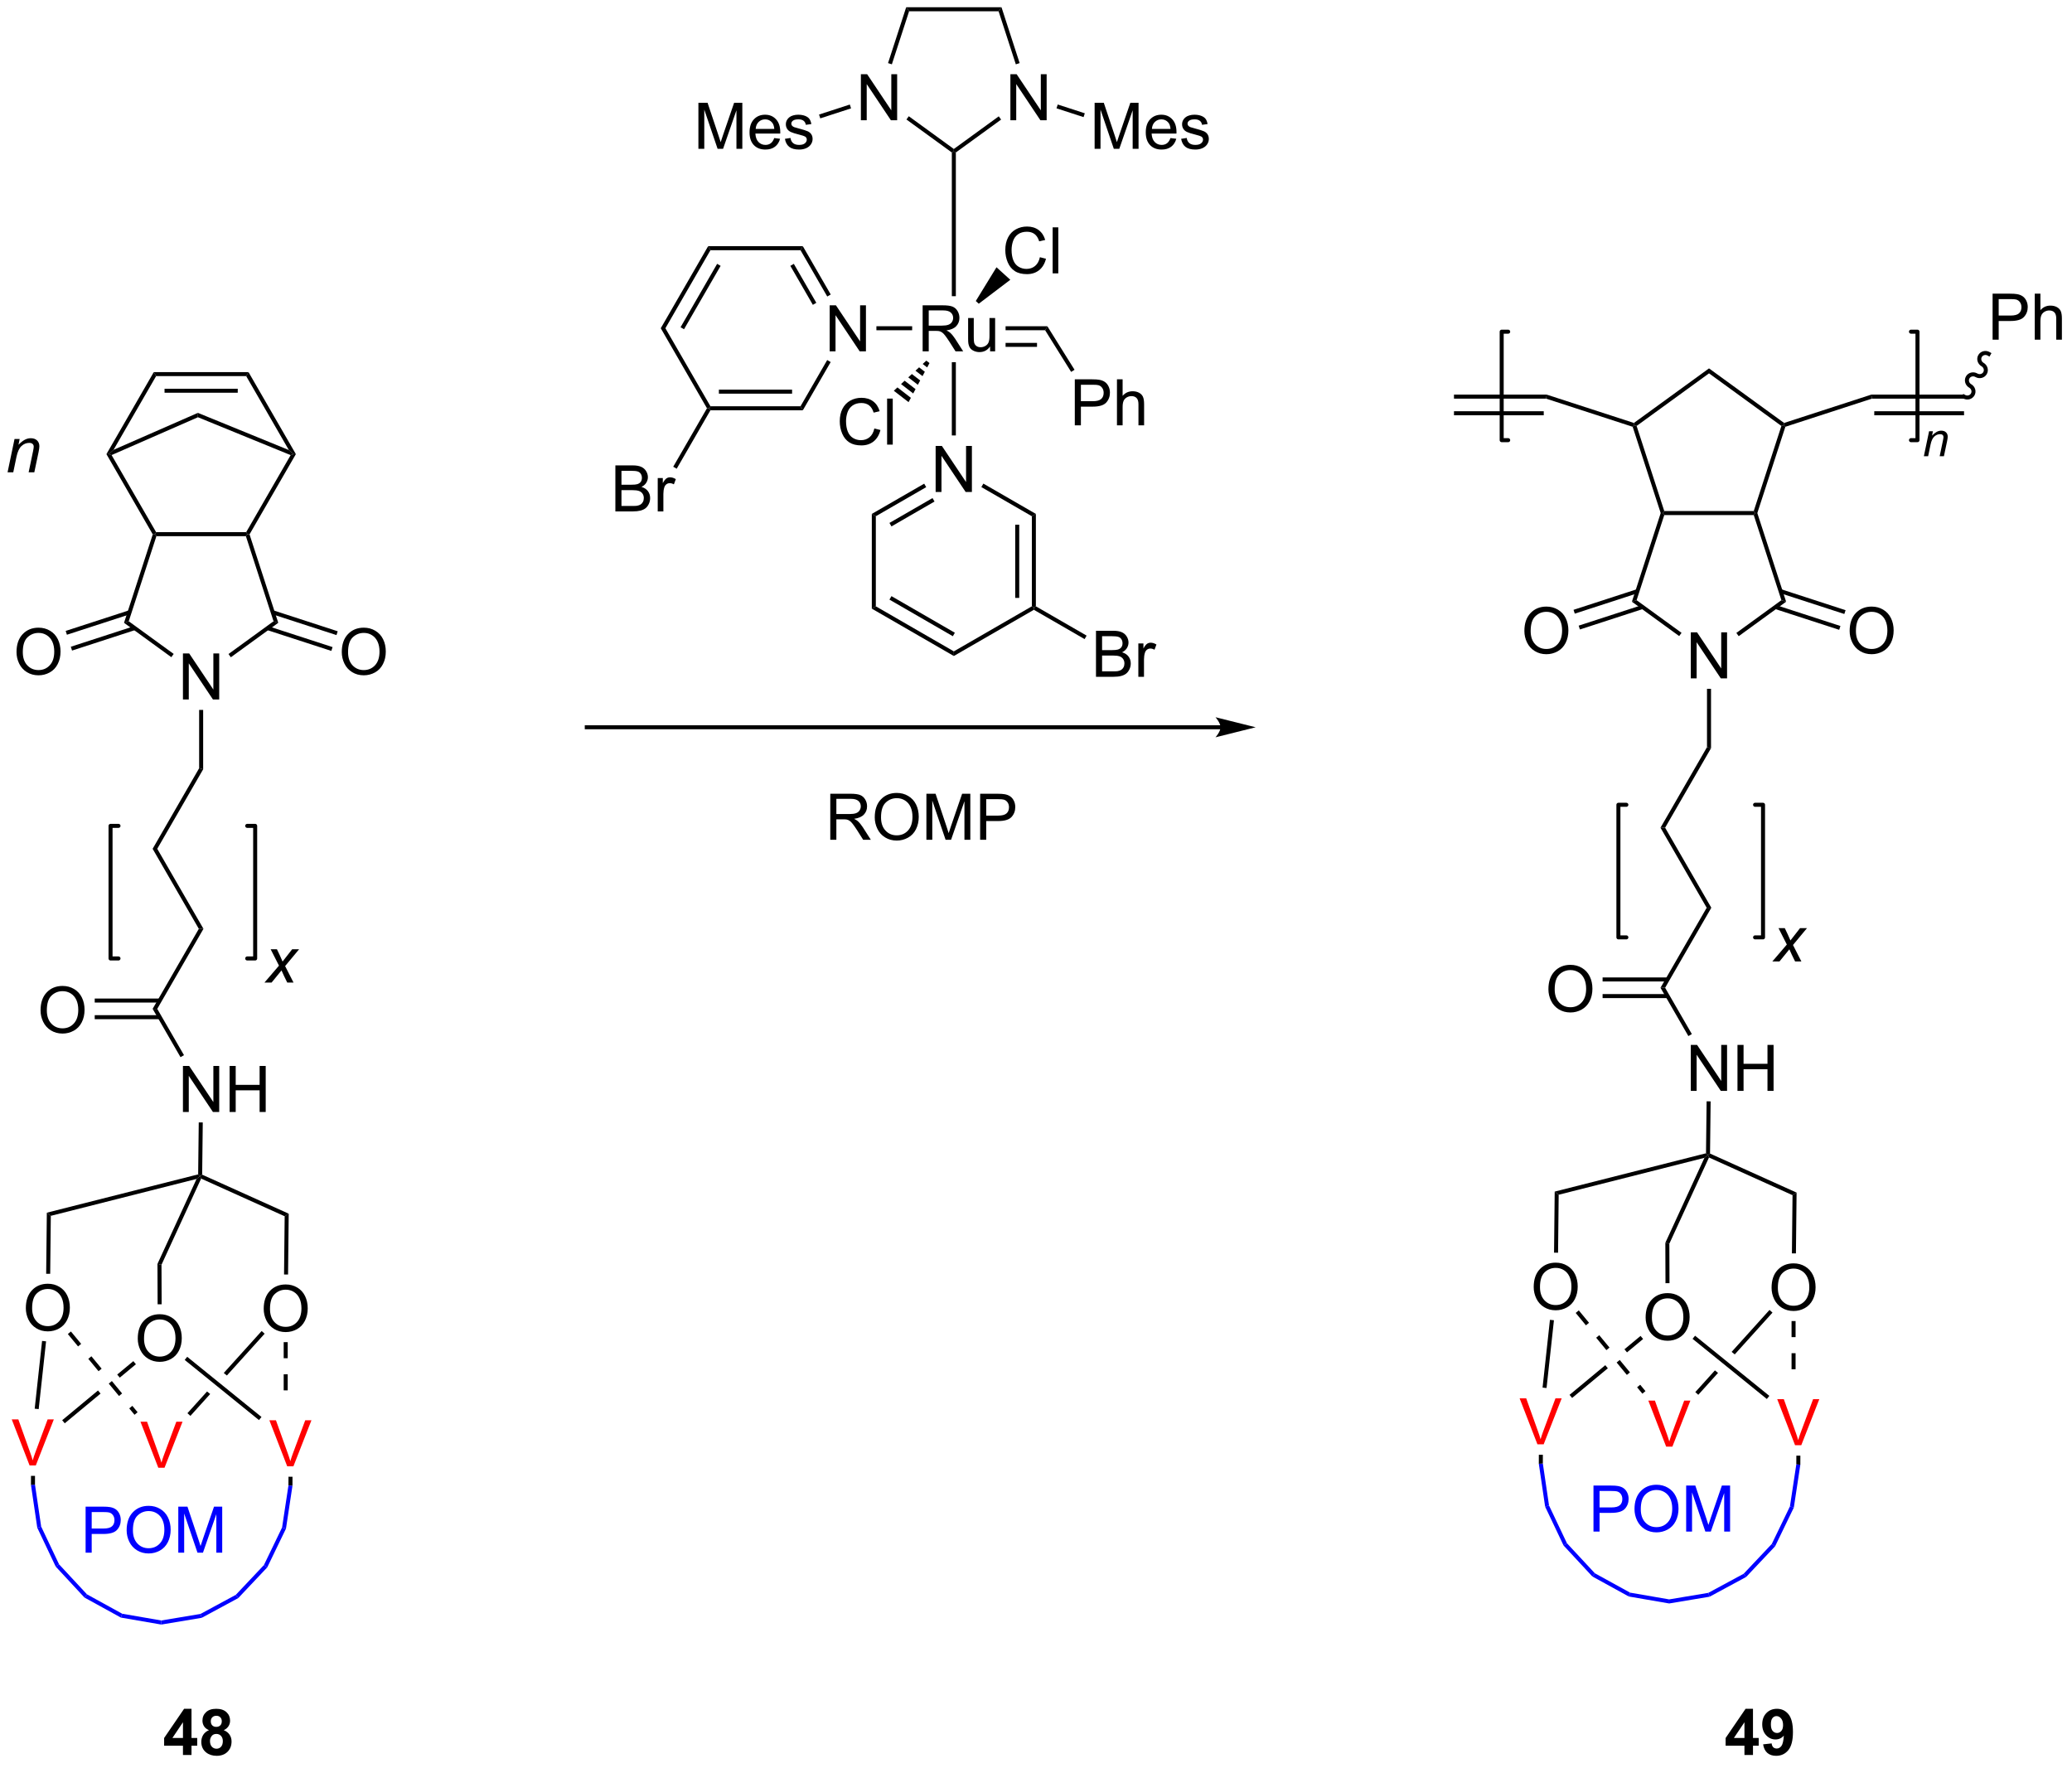 <?xml version="1.0" encoding="UTF-8"?>
<!DOCTYPE svg PUBLIC '-//W3C//DTD SVG 1.0//EN'
          'http://www.w3.org/TR/2001/REC-SVG-20010904/DTD/svg10.dtd'>
<svg stroke-dasharray="none" shape-rendering="auto" xmlns="http://www.w3.org/2000/svg" font-family="'Dialog'" text-rendering="auto" width="90" fill-opacity="1" color-interpolation="auto" color-rendering="auto" preserveAspectRatio="xMidYMid meet" font-size="12px" viewBox="0 0 90 77" fill="black" xmlns:xlink="http://www.w3.org/1999/xlink" stroke="black" image-rendering="auto" stroke-miterlimit="10" stroke-linecap="square" stroke-linejoin="miter" font-style="normal" stroke-width="1" height="77" stroke-dashoffset="0" font-weight="normal" stroke-opacity="1"
><!--Generated by the Batik Graphics2D SVG Generator--><defs id="genericDefs"
  /><g
  ><defs id="defs1"
    ><clipPath clipPathUnits="userSpaceOnUse" id="clipPath1"
      ><path d="M0.578 0.646 L265.571 0.646 L265.571 226.471 L0.578 226.471 L0.578 0.646 Z"
      /></clipPath
      ><clipPath clipPathUnits="userSpaceOnUse" id="clipPath2"
      ><path d="M30.337 72.153 L30.337 291.699 L287.962 291.699 L287.962 72.153 Z"
      /></clipPath
    ></defs
    ><g transform="scale(0.34,0.34) translate(-0.578,-0.646) matrix(1.029,0,0,1.029,-30.627,-73.571)"
    ><path d="M46.88 241.097 L44.878 242.759 L44.878 242.759 L45.196 243.145 L45.196 243.145 L47.199 241.482 L46.88 241.097 ZM42.492 244.739 L38.045 248.431 L38.364 248.815 L42.811 245.125 L42.811 245.125 L42.492 244.739 Z" stroke="none" clip-path="url(#clipPath2)"
    /></g
    ><g transform="matrix(0.349,0,0,0.349,-10.598,-25.206)"
    ><path d="M62.932 237.863 L58.217 243.083 L58.217 243.083 L58.606 243.398 L58.606 243.398 L63.303 238.198 L62.932 237.863 ZM56.136 245.387 L53.695 248.089 L54.066 248.424 L56.525 245.702 L56.525 245.702 L56.136 245.387 Z" stroke="none" clip-path="url(#clipPath2)"
    /></g
    ><g transform="matrix(0.349,0,0,0.349,-10.598,-25.206)"
    ><path d="M61.423 138.726 L61.151 138.697 L61.007 138.447 L66.541 128.861 L66.901 128.738 L67.19 128.738 Z" stroke="none" clip-path="url(#clipPath2)"
    /></g
    ><g transform="matrix(0.349,0,0,0.349,-10.598,-25.206)"
    ><path d="M67.19 128.738 L66.901 128.738 L66.319 128.23 L61.007 119.029 L61.296 118.529 Z" stroke="none" clip-path="url(#clipPath2)"
    /></g
    ><g transform="matrix(0.349,0,0,0.349,-10.598,-25.206)"
    ><path d="M61.296 118.529 L61.007 119.029 L49.796 119.029 L49.507 118.529 ZM59.956 120.599 L50.846 120.599 L50.846 121.099 L59.956 121.099 Z" stroke="none" clip-path="url(#clipPath2)"
    /></g
    ><g transform="matrix(0.349,0,0,0.349,-10.598,-25.206)"
    ><path d="M49.507 118.529 L49.796 119.029 L44.499 128.203 L43.901 128.738 L43.613 128.738 Z" stroke="none" clip-path="url(#clipPath2)"
    /></g
    ><g transform="matrix(0.349,0,0,0.349,-10.598,-25.206)"
    ><path d="M43.613 128.738 L43.901 128.738 L44.257 128.855 L49.796 138.447 L49.651 138.697 L49.379 138.726 Z" stroke="none" clip-path="url(#clipPath2)"
    /></g
    ><g transform="matrix(0.349,0,0,0.349,-10.598,-25.206)"
    ><path d="M49.833 138.947 L49.651 138.697 L49.796 138.447 L61.007 138.447 L61.151 138.697 L60.97 138.947 Z" stroke="none" clip-path="url(#clipPath2)"
    /></g
    ><g transform="matrix(0.349,0,0,0.349,-10.598,-25.206)"
    ><path d="M66.319 128.23 L66.901 128.738 L66.541 128.861 L55.003 124.147 L54.997 123.603 Z" stroke="none" clip-path="url(#clipPath2)"
    /></g
    ><g transform="matrix(0.349,0,0,0.349,-10.598,-25.206)"
    ><path d="M54.997 123.603 L55.003 124.147 L44.257 128.855 L43.901 128.738 L44.499 128.203 Z" stroke="none" clip-path="url(#clipPath2)"
    /></g
    ><g transform="matrix(0.349,0,0,0.349,-10.598,-25.206)"
    ><path d="M31.309 131 L32.176 126.852 L32.816 126.852 L32.666 127.573 Q33.082 127.148 33.444 126.953 Q33.809 126.758 34.189 126.758 Q34.691 126.758 34.978 127.031 Q35.267 127.305 35.267 127.76 Q35.267 127.992 35.166 128.487 L34.637 131 L33.931 131 L34.481 128.37 Q34.564 127.987 34.564 127.805 Q34.564 127.596 34.421 127.469 Q34.278 127.338 34.009 127.338 Q33.465 127.338 33.041 127.729 Q32.619 128.12 32.418 129.07 L32.017 131 L31.309 131 Z" stroke="none" clip-path="url(#clipPath2)"
    /></g
    ><g transform="matrix(0.349,0,0,0.349,-10.598,-25.206)"
    ><path d="M53.136 159.269 L53.136 153.542 L53.914 153.542 L56.922 158.037 L56.922 153.542 L57.649 153.542 L57.649 159.269 L56.87 159.269 L53.862 154.769 L53.862 159.269 L53.136 159.269 Z" stroke="none" clip-path="url(#clipPath2)"
    /></g
    ><g transform="matrix(0.349,0,0,0.349,-10.598,-25.206)"
    ><path d="M49.379 138.726 L49.651 138.697 L49.833 138.947 L46.391 149.539 L45.804 149.73 Z" stroke="none" clip-path="url(#clipPath2)"
    /></g
    ><g transform="matrix(0.349,0,0,0.349,-10.598,-25.206)"
    ><path d="M45.804 149.73 L46.391 149.539 L51.983 153.601 L51.689 154.006 Z" stroke="none" clip-path="url(#clipPath2)"
    /></g
    ><g transform="matrix(0.349,0,0,0.349,-10.598,-25.206)"
    ><path d="M59.098 154.017 L58.804 153.613 L64.411 149.539 L64.999 149.73 Z" stroke="none" clip-path="url(#clipPath2)"
    /></g
    ><g transform="matrix(0.349,0,0,0.349,-10.598,-25.206)"
    ><path d="M64.999 149.73 L64.411 149.539 L60.97 138.947 L61.151 138.697 L61.423 138.726 Z" stroke="none" clip-path="url(#clipPath2)"
    /></g
    ><g transform="matrix(0.349,0,0,0.349,-10.598,-25.206)"
    ><path d="M72.905 153.374 Q72.905 151.947 73.671 151.142 Q74.436 150.335 75.647 150.335 Q76.439 150.335 77.074 150.715 Q77.712 151.093 78.046 151.77 Q78.382 152.447 78.382 153.306 Q78.382 154.179 78.03 154.866 Q77.679 155.554 77.033 155.908 Q76.389 156.262 75.642 156.262 Q74.835 156.262 74.197 155.871 Q73.561 155.478 73.233 154.804 Q72.905 154.127 72.905 153.374 ZM73.686 153.385 Q73.686 154.421 74.241 155.017 Q74.798 155.611 75.639 155.611 Q76.494 155.611 77.046 155.01 Q77.6 154.408 77.6 153.304 Q77.6 152.603 77.363 152.082 Q77.126 151.561 76.671 151.275 Q76.218 150.986 75.65 150.986 Q74.845 150.986 74.264 151.541 Q73.686 152.093 73.686 153.385 Z" stroke="none" clip-path="url(#clipPath2)"
    /></g
    ><g transform="matrix(0.349,0,0,0.349,-10.598,-25.206)"
    ><path d="M63.593 150.624 L71.604 153.227 L71.758 152.752 L63.747 150.149 ZM64.232 148.655 L72.244 151.258 L72.398 150.783 L64.387 148.18 Z" stroke="none" clip-path="url(#clipPath2)"
    /></g
    ><g transform="matrix(0.349,0,0,0.349,-10.598,-25.206)"
    ><path d="M32.423 153.374 Q32.423 151.947 33.189 151.142 Q33.955 150.335 35.166 150.335 Q35.957 150.335 36.593 150.715 Q37.231 151.093 37.564 151.77 Q37.9 152.447 37.9 153.306 Q37.9 154.179 37.548 154.866 Q37.197 155.554 36.551 155.908 Q35.908 156.262 35.16 156.262 Q34.353 156.262 33.715 155.871 Q33.08 155.478 32.752 154.804 Q32.423 154.127 32.423 153.374 ZM33.205 153.385 Q33.205 154.421 33.759 155.017 Q34.317 155.611 35.158 155.611 Q36.012 155.611 36.564 155.01 Q37.119 154.408 37.119 153.304 Q37.119 152.603 36.882 152.082 Q36.645 151.561 36.189 151.275 Q35.736 150.986 35.168 150.986 Q34.364 150.986 33.783 151.541 Q33.205 152.093 33.205 153.385 Z" stroke="none" clip-path="url(#clipPath2)"
    /></g
    ><g transform="matrix(0.349,0,0,0.349,-10.598,-25.206)"
    ><path d="M46.416 148.18 L38.541 150.739 L38.695 151.214 L46.57 148.655 ZM47.055 150.149 L39.18 152.707 L39.335 153.183 L47.21 150.624 Z" stroke="none" clip-path="url(#clipPath2)"
    /></g
    ><g transform="matrix(0.349,0,0,0.349,-10.598,-25.206)"
    ><path d="M55.151 160.569 L55.651 160.569 L55.651 167.961 L55.151 167.827 Z" stroke="none" clip-path="url(#clipPath2)"
    /></g
    ><g transform="matrix(0.349,0,0,0.349,-10.598,-25.206)"
    ><path d="M55.151 167.827 L55.651 167.961 L49.94 177.853 L49.363 177.853 Z" stroke="none" clip-path="url(#clipPath2)"
    /></g
    ><g transform="matrix(0.349,0,0,0.349,-10.598,-25.206)"
    ><path d="M49.363 177.853 L49.94 177.853 L55.69 187.812 L55.113 187.812 Z" stroke="none" clip-path="url(#clipPath2)"
    /></g
    ><g transform="matrix(0.349,0,0,0.349,-10.598,-25.206)"
    ><path d="M55.113 187.812 L55.69 187.812 L49.94 197.772 L49.363 197.772 Z" stroke="none" clip-path="url(#clipPath2)"
    /></g
    ><g transform="matrix(0.349,0,0,0.349,-10.598,-25.206)"
    ><path d="M53.136 210.606 L53.136 204.88 L53.914 204.88 L56.922 209.374 L56.922 204.88 L57.649 204.88 L57.649 210.606 L56.87 210.606 L53.862 206.106 L53.862 210.606 L53.136 210.606 ZM58.944 210.606 L58.944 204.88 L59.702 204.88 L59.702 207.231 L62.678 207.231 L62.678 204.88 L63.436 204.88 L63.436 210.606 L62.678 210.606 L62.678 207.906 L59.702 207.906 L59.702 210.606 L58.944 210.606 Z" stroke="none" clip-path="url(#clipPath2)"
    /></g
    ><g transform="matrix(0.349,0,0,0.349,-10.598,-25.206)"
    ><path d="M49.363 197.772 L49.94 197.772 L53.266 203.533 L52.833 203.783 Z" stroke="none" clip-path="url(#clipPath2)"
    /></g
    ><g stroke-width="0.5" transform="matrix(0.349,0,0,0.349,-10.598,-25.206)" stroke-linejoin="round" stroke-linecap="round"
    ><path fill="none" d="M61.135 191.5 L62.125 191.5 L62.125 175 L61.135 175" clip-path="url(#clipPath2)"
    /></g
    ><g stroke-width="0.5" transform="matrix(0.349,0,0,0.349,-10.598,-25.206)" stroke-linejoin="round" stroke-linecap="round"
    ><path fill="none" d="M45.115 175 L44.125 175 L44.125 191.5 L45.115 191.5" clip-path="url(#clipPath2)"
    /></g
    ><g transform="matrix(0.349,0,0,0.349,-10.598,-25.206)"
    ><path d="M63.28 194.5 L65.088 192.393 L64.051 190.352 L64.832 190.352 L65.184 191.089 Q65.379 191.503 65.535 191.883 L66.731 190.352 L67.595 190.352 L65.853 192.448 L66.9 194.5 L66.119 194.5 L65.705 193.656 Q65.572 193.385 65.403 192.987 L64.168 194.5 L63.28 194.5 Z" stroke="none" clip-path="url(#clipPath2)"
    /></g
    ><g transform="matrix(0.349,0,0,0.349,-10.598,-25.206)"
    ><path d="M35.414 197.958 Q35.414 196.531 36.18 195.726 Q36.946 194.919 38.156 194.919 Q38.948 194.919 39.584 195.299 Q40.221 195.677 40.555 196.354 Q40.891 197.031 40.891 197.89 Q40.891 198.762 40.539 199.45 Q40.188 200.137 39.542 200.492 Q38.899 200.846 38.151 200.846 Q37.344 200.846 36.706 200.455 Q36.071 200.062 35.742 199.387 Q35.414 198.71 35.414 197.958 ZM36.196 197.968 Q36.196 199.005 36.75 199.601 Q37.307 200.195 38.149 200.195 Q39.003 200.195 39.555 199.593 Q40.109 198.992 40.109 197.887 Q40.109 197.187 39.873 196.666 Q39.636 196.145 39.18 195.859 Q38.727 195.57 38.159 195.57 Q37.354 195.57 36.774 196.124 Q36.196 196.677 36.196 197.968 Z" stroke="none" clip-path="url(#clipPath2)"
    /></g
    ><g transform="matrix(0.349,0,0,0.349,-10.598,-25.206)"
    ><path d="M50.249 196.487 L42.156 196.487 L42.156 196.987 L50.249 196.987 ZM50.249 198.557 L42.156 198.557 L42.156 199.057 L50.249 199.057 Z" stroke="none" clip-path="url(#clipPath2)"
    /></g
    ><g transform="matrix(0.349,0,0,0.349,-10.598,-25.206)"
    ><path d="M55.103 211.903 L55.603 211.909 L55.528 218.405 L55.276 218.565 L55.029 218.37 Z" stroke="none" clip-path="url(#clipPath2)"
    /></g
    ><g transform="matrix(0.349,0,0,0.349,-10.598,-25.206)"
    ><path d="M55.4 218.895 L55.276 218.565 L55.528 218.405 L66.3 223.261 L65.797 223.582 Z" stroke="none" clip-path="url(#clipPath2)"
    /></g
    ><g transform="matrix(0.349,0,0,0.349,-10.598,-25.206)"
    ><path d="M63.188 235.107 Q63.188 233.68 63.954 232.875 Q64.72 232.068 65.931 232.068 Q66.722 232.068 67.358 232.448 Q67.996 232.826 68.329 233.503 Q68.665 234.18 68.665 235.039 Q68.665 235.912 68.313 236.599 Q67.962 237.287 67.316 237.641 Q66.673 237.995 65.925 237.995 Q65.118 237.995 64.48 237.604 Q63.845 237.211 63.517 236.537 Q63.188 235.859 63.188 235.107 ZM63.97 235.117 Q63.97 236.154 64.524 236.75 Q65.082 237.344 65.923 237.344 Q66.777 237.344 67.329 236.742 Q67.884 236.141 67.884 235.037 Q67.884 234.336 67.647 233.815 Q67.41 233.294 66.954 233.008 Q66.501 232.719 65.933 232.719 Q65.129 232.719 64.548 233.274 Q63.97 233.826 63.97 235.117 Z" stroke="none" clip-path="url(#clipPath2)"
    /></g
    ><g transform="matrix(0.349,0,0,0.349,-10.598,-25.206)"
    ><path d="M65.797 223.582 L66.3 223.261 L66.219 230.831 L65.719 230.826 Z" stroke="none" clip-path="url(#clipPath2)"
    /></g
    ><g transform="matrix(0.349,0,0,0.349,-10.598,-25.206)"
    ><path d="M55.029 218.37 L55.276 218.565 L54.831 218.936 L36.691 223.529 L36.196 223.138 Z" stroke="none" clip-path="url(#clipPath2)"
    /></g
    ><g transform="matrix(0.349,0,0,0.349,-10.598,-25.206)"
    ><path d="M33.583 235.019 Q33.583 233.592 34.349 232.787 Q35.115 231.98 36.326 231.98 Q37.117 231.98 37.753 232.36 Q38.391 232.738 38.724 233.415 Q39.06 234.092 39.06 234.951 Q39.06 235.823 38.708 236.511 Q38.357 237.198 37.711 237.553 Q37.068 237.907 36.32 237.907 Q35.513 237.907 34.875 237.516 Q34.24 237.123 33.911 236.448 Q33.583 235.772 33.583 235.019 ZM34.365 235.029 Q34.365 236.066 34.919 236.662 Q35.477 237.256 36.318 237.256 Q37.172 237.256 37.724 236.654 Q38.279 236.053 38.279 234.948 Q38.279 234.248 38.042 233.727 Q37.805 233.206 37.349 232.92 Q36.896 232.631 36.328 232.631 Q35.523 232.631 34.943 233.185 Q34.365 233.738 34.365 235.029 Z" stroke="none" clip-path="url(#clipPath2)"
    /></g
    ><g transform="matrix(0.349,0,0,0.349,-10.598,-25.206)"
    ><path d="M36.196 223.138 L36.691 223.529 L36.614 230.743 L36.114 230.738 Z" stroke="none" clip-path="url(#clipPath2)"
    /></g
    ><g transform="matrix(0.349,0,0,0.349,-10.598,-25.206)"
    ><path d="M54.831 218.936 L55.276 218.565 L55.4 218.895 L50.466 229.619 L49.965 229.511 Z" stroke="none" clip-path="url(#clipPath2)"
    /></g
    ><g transform="matrix(0.349,0,0,0.349,-10.598,-25.206)"
    ><path d="M47.513 238.811 Q47.513 237.384 48.279 236.579 Q49.044 235.772 50.255 235.772 Q51.047 235.772 51.682 236.152 Q52.32 236.53 52.654 237.207 Q52.99 237.884 52.99 238.743 Q52.99 239.616 52.638 240.303 Q52.286 240.991 51.641 241.345 Q50.997 241.699 50.25 241.699 Q49.443 241.699 48.805 241.308 Q48.169 240.915 47.841 240.241 Q47.513 239.564 47.513 238.811 ZM48.294 238.821 Q48.294 239.858 48.849 240.454 Q49.406 241.048 50.247 241.048 Q51.102 241.048 51.654 240.446 Q52.208 239.845 52.208 238.741 Q52.208 238.04 51.971 237.519 Q51.734 236.998 51.279 236.712 Q50.825 236.423 50.258 236.423 Q49.453 236.423 48.872 236.978 Q48.294 237.53 48.294 238.821 Z" stroke="none" clip-path="url(#clipPath2)"
    /></g
    ><g transform="matrix(0.349,0,0,0.349,-10.598,-25.206)"
    ><path d="M49.965 229.511 L50.466 229.619 L50.484 234.536 L49.984 234.538 Z" stroke="none" clip-path="url(#clipPath2)"
    /></g
    ><g transform="matrix(0.349,0,0,0.349,-10.598,-25.206)"
    ><path d="M65.675 239.248 L65.675 241.248 L66.175 241.248 L66.175 239.248 ZM65.675 243.248 L65.675 245.248 L66.175 245.248 L66.175 243.248 Z" stroke="none" clip-path="url(#clipPath2)"
    /></g
    ><g fill="blue" transform="matrix(0.349,0,0,0.349,-10.598,-25.206)" stroke="blue"
    ><path d="M50.441 274.392 L50.443 273.885 L55.315 273.072 L55.479 273.551 Z" stroke="none" clip-path="url(#clipPath2)"
    /></g
    ><g fill="blue" transform="matrix(0.349,0,0,0.349,-10.598,-25.206)" stroke="blue"
    ><path d="M55.479 273.551 L55.315 273.072 L59.711 270.696 L60.02 271.098 Z" stroke="none" clip-path="url(#clipPath2)"
    /></g
    ><g fill="blue" transform="matrix(0.349,0,0,0.349,-10.598,-25.206)" stroke="blue"
    ><path d="M63.629 267.276 L63.213 266.988 L65.475 262.311 L65.958 262.461 Z" stroke="none" clip-path="url(#clipPath2)"
    /></g
    ><g fill="blue" transform="matrix(0.349,0,0,0.349,-10.598,-25.206)" stroke="blue"
    ><path d="M60.02 271.098 L59.711 270.696 L63.213 266.988 L63.629 267.276 Z" stroke="none" clip-path="url(#clipPath2)"
    /></g
    ><g transform="matrix(0.349,0,0,0.349,-10.598,-25.206)"
    ><path d="M66.766 257.127 L66.266 257.088 L66.272 255.995 L66.772 255.997 Z" stroke="none" clip-path="url(#clipPath2)"
    /></g
    ><g fill="red" transform="matrix(0.349,0,0,0.349,-10.598,-25.206)" stroke="red"
    ><path d="M66.111 254.696 L63.892 248.97 L64.712 248.97 L66.199 253.129 Q66.379 253.629 66.501 254.066 Q66.634 253.597 66.808 253.129 L68.355 248.97 L69.129 248.97 L66.887 254.696 L66.111 254.696 Z" stroke="none" clip-path="url(#clipPath2)"
    /></g
    ><g fill="blue" transform="matrix(0.349,0,0,0.349,-10.598,-25.206)" stroke="blue"
    ><path d="M66.266 257.088 L66.766 257.127 L65.958 262.461 L65.475 262.311 Z" stroke="none" clip-path="url(#clipPath2)"
    /></g
    ><g fill="blue" transform="matrix(0.349,0,0,0.349,-10.598,-25.206)" stroke="blue"
    ><path d="M45.58 273.046 L45.412 273.524 L40.882 271.033 L41.193 270.633 Z" stroke="none" clip-path="url(#clipPath2)"
    /></g
    ><g fill="blue" transform="matrix(0.349,0,0,0.349,-10.598,-25.206)" stroke="blue"
    ><path d="M41.193 270.633 L40.882 271.033 L37.3 267.18 L37.719 266.897 Z" stroke="none" clip-path="url(#clipPath2)"
    /></g
    ><g fill="blue" transform="matrix(0.349,0,0,0.349,-10.598,-25.206)" stroke="blue"
    ><path d="M35.49 262.196 L35.006 262.343 L34.221 257.011 L34.721 256.975 Z" stroke="none" clip-path="url(#clipPath2)"
    /></g
    ><g fill="blue" transform="matrix(0.349,0,0,0.349,-10.598,-25.206)" stroke="blue"
    ><path d="M37.719 266.897 L37.3 267.18 L35.006 262.343 L35.49 262.196 Z" stroke="none" clip-path="url(#clipPath2)"
    /></g
    ><g fill="red" transform="matrix(0.349,0,0,0.349,-10.598,-25.206)" stroke="red"
    ><path d="M34.048 254.589 L31.829 248.863 L32.65 248.863 L34.137 253.022 Q34.316 253.522 34.439 253.959 Q34.571 253.49 34.746 253.022 L36.293 248.863 L37.066 248.863 L34.824 254.589 L34.048 254.589 Z" stroke="none" clip-path="url(#clipPath2)"
    /></g
    ><g transform="matrix(0.349,0,0,0.349,-10.598,-25.206)"
    ><path d="M34.223 255.889 L34.723 255.89 L34.721 256.975 L34.221 257.011 Z" stroke="none" clip-path="url(#clipPath2)"
    /></g
    ><g fill="red" transform="matrix(0.349,0,0,0.349,-10.598,-25.206)" stroke="red"
    ><path d="M50.068 254.875 L47.849 249.148 L48.669 249.148 L50.156 253.307 Q50.336 253.807 50.458 254.245 Q50.591 253.776 50.766 253.307 L52.312 249.148 L53.086 249.148 L50.844 254.875 L50.068 254.875 Z" stroke="none" clip-path="url(#clipPath2)"
    /></g
    ><g fill="blue" transform="matrix(0.349,0,0,0.349,-10.598,-25.206)" stroke="blue"
    ><path d="M50.443 273.885 L50.441 274.392 L45.412 273.524 L45.58 273.046 Z" stroke="none" clip-path="url(#clipPath2)"
    /></g
    ><g fill="blue" transform="matrix(0.349,0,0,0.349,-10.598,-25.206)" stroke="blue"
    ><path d="M41.022 265.446 L41.022 259.719 L43.184 259.719 Q43.754 259.719 44.053 259.774 Q44.475 259.844 44.759 260.042 Q45.046 260.238 45.22 260.594 Q45.395 260.949 45.395 261.376 Q45.395 262.105 44.928 262.613 Q44.465 263.118 43.249 263.118 L41.78 263.118 L41.78 265.446 L41.022 265.446 ZM41.78 262.441 L43.262 262.441 Q43.996 262.441 44.303 262.167 Q44.613 261.894 44.613 261.399 Q44.613 261.04 44.431 260.784 Q44.249 260.527 43.952 260.446 Q43.762 260.394 43.246 260.394 L41.78 260.394 L41.78 262.441 ZM46.129 262.657 Q46.129 261.23 46.895 260.425 Q47.66 259.618 48.871 259.618 Q49.663 259.618 50.298 259.998 Q50.936 260.376 51.27 261.053 Q51.605 261.73 51.605 262.589 Q51.605 263.462 51.254 264.149 Q50.902 264.837 50.257 265.191 Q49.613 265.545 48.866 265.545 Q48.059 265.545 47.421 265.154 Q46.785 264.761 46.457 264.087 Q46.129 263.409 46.129 262.657 ZM46.91 262.667 Q46.91 263.704 47.465 264.3 Q48.022 264.894 48.863 264.894 Q49.718 264.894 50.27 264.292 Q50.824 263.691 50.824 262.587 Q50.824 261.886 50.587 261.365 Q50.35 260.844 49.895 260.558 Q49.441 260.269 48.874 260.269 Q48.069 260.269 47.488 260.824 Q46.91 261.376 46.91 262.667 ZM52.557 265.446 L52.557 259.719 L53.698 259.719 L55.055 263.774 Q55.242 264.339 55.328 264.62 Q55.425 264.308 55.633 263.704 L57.003 259.719 L58.023 259.719 L58.023 265.446 L57.292 265.446 L57.292 260.652 L55.628 265.446 L54.945 265.446 L53.289 260.571 L53.289 265.446 L52.557 265.446 Z" stroke="none" clip-path="url(#clipPath2)"
    /></g
    ><g transform="matrix(0.349,0,0,0.349,-10.598,-25.206)"
    ><path d="M35.182 247.582 L34.685 247.528 L35.604 239.095 L36.101 239.149 Z" stroke="none" clip-path="url(#clipPath2)"
    /></g
    ><g transform="matrix(0.349,0,0,0.349,-10.598,-25.206)"
    ><path d="M53.353 241.46 L53.668 241.072 L62.911 248.558 L62.596 248.946 Z" stroke="none" clip-path="url(#clipPath2)"
    /></g
    ><g transform="matrix(0.349,0,0,0.349,-10.598,-25.206)"
    ><path d="M38.81 238.239 L40.083 239.781 L40.469 239.463 L39.195 237.921 ZM41.357 241.323 L42.631 242.865 L43.016 242.547 L41.743 241.005 ZM43.904 244.407 L45.178 245.949 L45.563 245.631 L44.29 244.089 ZM46.452 247.491 L47.108 248.286 L47.493 247.967 L46.837 247.173 Z" stroke="none" clip-path="url(#clipPath2)"
    /></g
    ><g transform="matrix(0.349,0,0,0.349,-10.598,-25.206)"
    ><path d="M234.548 238.472 L232.545 240.134 L232.545 240.134 L232.864 240.52 L232.864 240.52 L234.867 238.857 L234.548 238.472 ZM230.16 242.114 L225.712 245.806 L226.032 246.19 L230.478 242.5 L230.478 242.5 L230.16 242.114 Z" stroke="none" clip-path="url(#clipPath2)"
    /></g
    ><g transform="matrix(0.349,0,0,0.349,-10.598,-25.206)"
    ><path d="M250.599 235.238 L245.884 240.458 L246.273 240.773 L246.273 240.773 L250.97 235.573 L250.599 235.238 ZM243.804 242.762 L241.363 245.464 L241.734 245.799 L244.193 243.077 L244.193 243.077 L243.804 242.762 Z" stroke="none" clip-path="url(#clipPath2)"
    /></g
    ><g transform="matrix(0.349,0,0,0.349,-10.598,-25.206)"
    ><path d="M237.5 136.322 L237.319 136.072 L237.5 135.822 L248.637 135.822 L248.819 136.072 L248.637 136.322 Z" stroke="none" clip-path="url(#clipPath2)"
    /></g
    ><g transform="matrix(0.349,0,0,0.349,-10.598,-25.206)"
    ><path d="M240.803 156.644 L240.803 150.917 L241.582 150.917 L244.589 155.412 L244.589 150.917 L245.316 150.917 L245.316 156.644 L244.537 156.644 L241.53 152.144 L241.53 156.644 L240.803 156.644 Z" stroke="none" clip-path="url(#clipPath2)"
    /></g
    ><g transform="matrix(0.349,0,0,0.349,-10.598,-25.206)"
    ><path d="M237.056 136.072 L237.319 136.072 L237.5 136.322 L234.059 146.914 L233.471 147.105 Z" stroke="none" clip-path="url(#clipPath2)"
    /></g
    ><g transform="matrix(0.349,0,0,0.349,-10.598,-25.206)"
    ><path d="M233.471 147.105 L234.059 146.914 L239.65 150.976 L239.356 151.381 Z" stroke="none" clip-path="url(#clipPath2)"
    /></g
    ><g transform="matrix(0.349,0,0,0.349,-10.598,-25.206)"
    ><path d="M246.766 151.392 L246.472 150.988 L252.078 146.914 L252.666 147.105 Z" stroke="none" clip-path="url(#clipPath2)"
    /></g
    ><g transform="matrix(0.349,0,0,0.349,-10.598,-25.206)"
    ><path d="M252.666 147.105 L252.078 146.914 L248.637 136.322 L248.819 136.072 L249.082 136.072 Z" stroke="none" clip-path="url(#clipPath2)"
    /></g
    ><g transform="matrix(0.349,0,0,0.349,-10.598,-25.206)"
    ><path d="M260.573 150.749 Q260.573 149.322 261.338 148.517 Q262.104 147.71 263.315 147.71 Q264.106 147.71 264.742 148.09 Q265.38 148.468 265.713 149.145 Q266.049 149.822 266.049 150.681 Q266.049 151.554 265.698 152.241 Q265.346 152.929 264.7 153.283 Q264.057 153.637 263.31 153.637 Q262.502 153.637 261.864 153.246 Q261.229 152.853 260.901 152.179 Q260.573 151.502 260.573 150.749 ZM261.354 150.76 Q261.354 151.796 261.909 152.392 Q262.466 152.986 263.307 152.986 Q264.161 152.986 264.713 152.385 Q265.268 151.783 265.268 150.679 Q265.268 149.978 265.031 149.457 Q264.794 148.936 264.338 148.65 Q263.885 148.361 263.317 148.361 Q262.513 148.361 261.932 148.916 Q261.354 149.468 261.354 150.76 Z" stroke="none" clip-path="url(#clipPath2)"
    /></g
    ><g transform="matrix(0.349,0,0,0.349,-10.598,-25.206)"
    ><path d="M251.26 147.999 L259.272 150.602 L259.426 150.127 L251.415 147.524 ZM251.9 146.03 L259.911 148.633 L260.066 148.158 L252.054 145.555 Z" stroke="none" clip-path="url(#clipPath2)"
    /></g
    ><g transform="matrix(0.349,0,0,0.349,-10.598,-25.206)"
    ><path d="M220.091 150.749 Q220.091 149.322 220.857 148.517 Q221.622 147.71 222.833 147.71 Q223.625 147.71 224.26 148.09 Q224.898 148.468 225.232 149.145 Q225.567 149.822 225.567 150.681 Q225.567 151.554 225.216 152.241 Q224.864 152.929 224.219 153.283 Q223.575 153.637 222.828 153.637 Q222.021 153.637 221.383 153.246 Q220.747 152.853 220.419 152.179 Q220.091 151.502 220.091 150.749 ZM220.872 150.76 Q220.872 151.796 221.427 152.392 Q221.984 152.986 222.825 152.986 Q223.679 152.986 224.232 152.385 Q224.786 151.783 224.786 150.679 Q224.786 149.978 224.549 149.457 Q224.312 148.936 223.857 148.65 Q223.403 148.361 222.836 148.361 Q222.031 148.361 221.45 148.916 Q220.872 149.468 220.872 150.76 Z" stroke="none" clip-path="url(#clipPath2)"
    /></g
    ><g transform="matrix(0.349,0,0,0.349,-10.598,-25.206)"
    ><path d="M234.083 145.555 L226.208 148.114 L226.363 148.589 L234.238 146.03 ZM234.723 147.524 L226.848 150.082 L227.002 150.558 L234.877 147.999 Z" stroke="none" clip-path="url(#clipPath2)"
    /></g
    ><g transform="matrix(0.349,0,0,0.349,-10.598,-25.206)"
    ><path d="M242.819 157.944 L243.319 157.944 L243.319 165.336 L242.819 165.202 Z" stroke="none" clip-path="url(#clipPath2)"
    /></g
    ><g transform="matrix(0.349,0,0,0.349,-10.598,-25.206)"
    ><path d="M242.819 165.202 L243.319 165.336 L237.607 175.228 L237.03 175.228 Z" stroke="none" clip-path="url(#clipPath2)"
    /></g
    ><g transform="matrix(0.349,0,0,0.349,-10.598,-25.206)"
    ><path d="M237.03 175.228 L237.607 175.228 L243.357 185.188 L242.78 185.188 Z" stroke="none" clip-path="url(#clipPath2)"
    /></g
    ><g transform="matrix(0.349,0,0,0.349,-10.598,-25.206)"
    ><path d="M242.78 185.188 L243.357 185.188 L237.607 195.147 L237.03 195.147 Z" stroke="none" clip-path="url(#clipPath2)"
    /></g
    ><g transform="matrix(0.349,0,0,0.349,-10.598,-25.206)"
    ><path d="M240.803 207.981 L240.803 202.255 L241.582 202.255 L244.589 206.749 L244.589 202.255 L245.316 202.255 L245.316 207.981 L244.537 207.981 L241.53 203.481 L241.53 207.981 L240.803 207.981 ZM246.612 207.981 L246.612 202.255 L247.369 202.255 L247.369 204.606 L250.346 204.606 L250.346 202.255 L251.104 202.255 L251.104 207.981 L250.346 207.981 L250.346 205.281 L247.369 205.281 L247.369 207.981 L246.612 207.981 Z" stroke="none" clip-path="url(#clipPath2)"
    /></g
    ><g transform="matrix(0.349,0,0,0.349,-10.598,-25.206)"
    ><path d="M237.03 195.147 L237.607 195.147 L240.934 200.908 L240.5 201.158 Z" stroke="none" clip-path="url(#clipPath2)"
    /></g
    ><g stroke-width="0.5" transform="matrix(0.349,0,0,0.349,-10.598,-25.206)" stroke-linejoin="round" stroke-linecap="round"
    ><path fill="none" d="M248.803 188.875 L249.792 188.875 L249.792 172.375 L248.803 172.375" clip-path="url(#clipPath2)"
    /></g
    ><g stroke-width="0.5" transform="matrix(0.349,0,0,0.349,-10.598,-25.206)" stroke-linejoin="round" stroke-linecap="round"
    ><path fill="none" d="M232.782 172.375 L231.792 172.375 L231.792 188.875 L232.782 188.875" clip-path="url(#clipPath2)"
    /></g
    ><g transform="matrix(0.349,0,0,0.349,-10.598,-25.206)"
    ><path d="M250.948 191.875 L252.755 189.768 L251.719 187.727 L252.5 187.727 L252.851 188.464 Q253.047 188.878 253.203 189.258 L254.398 187.727 L255.263 187.727 L253.521 189.823 L254.567 191.875 L253.786 191.875 L253.372 191.031 Q253.239 190.76 253.07 190.362 L251.836 191.875 L250.948 191.875 Z" stroke="none" clip-path="url(#clipPath2)"
    /></g
    ><g transform="matrix(0.349,0,0,0.349,-10.598,-25.206)"
    ><path d="M223.082 195.333 Q223.082 193.906 223.847 193.101 Q224.613 192.294 225.824 192.294 Q226.616 192.294 227.251 192.674 Q227.889 193.052 228.222 193.729 Q228.558 194.406 228.558 195.265 Q228.558 196.137 228.207 196.825 Q227.855 197.512 227.209 197.867 Q226.566 198.221 225.819 198.221 Q225.011 198.221 224.373 197.83 Q223.738 197.437 223.41 196.762 Q223.082 196.085 223.082 195.333 ZM223.863 195.343 Q223.863 196.38 224.418 196.976 Q224.975 197.57 225.816 197.57 Q226.67 197.57 227.222 196.968 Q227.777 196.367 227.777 195.262 Q227.777 194.562 227.54 194.041 Q227.303 193.52 226.847 193.234 Q226.394 192.945 225.827 192.945 Q225.022 192.945 224.441 193.499 Q223.863 194.052 223.863 195.343 Z" stroke="none" clip-path="url(#clipPath2)"
    /></g
    ><g transform="matrix(0.349,0,0,0.349,-10.598,-25.206)"
    ><path d="M237.916 193.862 L229.824 193.862 L229.824 194.362 L237.916 194.362 ZM237.916 195.932 L229.824 195.932 L229.824 196.432 L237.916 196.432 Z" stroke="none" clip-path="url(#clipPath2)"
    /></g
    ><g transform="matrix(0.349,0,0,0.349,-10.598,-25.206)"
    ><path d="M242.771 209.278 L243.27 209.284 L243.196 215.78 L242.944 215.94 L242.696 215.745 Z" stroke="none" clip-path="url(#clipPath2)"
    /></g
    ><g transform="matrix(0.349,0,0,0.349,-10.598,-25.206)"
    ><path d="M243.067 216.27 L242.944 215.94 L243.196 215.78 L253.968 220.636 L253.464 220.957 Z" stroke="none" clip-path="url(#clipPath2)"
    /></g
    ><g transform="matrix(0.349,0,0,0.349,-10.598,-25.206)"
    ><path d="M250.856 232.482 Q250.856 231.055 251.621 230.25 Q252.387 229.443 253.598 229.443 Q254.39 229.443 255.025 229.823 Q255.663 230.201 255.996 230.878 Q256.332 231.555 256.332 232.414 Q256.332 233.287 255.981 233.974 Q255.629 234.662 254.983 235.016 Q254.34 235.37 253.593 235.37 Q252.786 235.37 252.148 234.979 Q251.512 234.586 251.184 233.912 Q250.856 233.234 250.856 232.482 ZM251.637 232.492 Q251.637 233.529 252.192 234.125 Q252.749 234.719 253.59 234.719 Q254.444 234.719 254.996 234.117 Q255.551 233.516 255.551 232.412 Q255.551 231.711 255.314 231.19 Q255.077 230.669 254.621 230.383 Q254.168 230.094 253.601 230.094 Q252.796 230.094 252.215 230.649 Q251.637 231.201 251.637 232.492 Z" stroke="none" clip-path="url(#clipPath2)"
    /></g
    ><g transform="matrix(0.349,0,0,0.349,-10.598,-25.206)"
    ><path d="M253.464 220.957 L253.968 220.636 L253.887 228.206 L253.387 228.201 Z" stroke="none" clip-path="url(#clipPath2)"
    /></g
    ><g transform="matrix(0.349,0,0,0.349,-10.598,-25.206)"
    ><path d="M242.696 215.745 L242.944 215.94 L242.498 216.311 L224.359 220.904 L223.863 220.513 Z" stroke="none" clip-path="url(#clipPath2)"
    /></g
    ><g transform="matrix(0.349,0,0,0.349,-10.598,-25.206)"
    ><path d="M221.251 232.394 Q221.251 230.967 222.017 230.162 Q222.782 229.355 223.993 229.355 Q224.785 229.355 225.42 229.735 Q226.058 230.113 226.392 230.79 Q226.727 231.467 226.727 232.326 Q226.727 233.198 226.376 233.886 Q226.024 234.573 225.379 234.928 Q224.735 235.282 223.988 235.282 Q223.181 235.282 222.543 234.891 Q221.907 234.498 221.579 233.823 Q221.251 233.147 221.251 232.394 ZM222.032 232.404 Q222.032 233.441 222.587 234.037 Q223.144 234.631 223.985 234.631 Q224.839 234.631 225.392 234.029 Q225.946 233.428 225.946 232.323 Q225.946 231.623 225.709 231.102 Q225.472 230.581 225.017 230.295 Q224.563 230.006 223.996 230.006 Q223.191 230.006 222.61 230.56 Q222.032 231.113 222.032 232.404 Z" stroke="none" clip-path="url(#clipPath2)"
    /></g
    ><g transform="matrix(0.349,0,0,0.349,-10.598,-25.206)"
    ><path d="M223.863 220.513 L224.359 220.904 L224.282 228.118 L223.782 228.113 Z" stroke="none" clip-path="url(#clipPath2)"
    /></g
    ><g transform="matrix(0.349,0,0,0.349,-10.598,-25.206)"
    ><path d="M242.498 216.311 L242.944 215.94 L243.067 216.27 L238.133 226.994 L237.633 226.886 Z" stroke="none" clip-path="url(#clipPath2)"
    /></g
    ><g transform="matrix(0.349,0,0,0.349,-10.598,-25.206)"
    ><path d="M235.18 236.186 Q235.18 234.759 235.946 233.954 Q236.712 233.147 237.923 233.147 Q238.714 233.147 239.35 233.527 Q239.988 233.905 240.321 234.582 Q240.657 235.259 240.657 236.118 Q240.657 236.991 240.305 237.678 Q239.954 238.366 239.308 238.72 Q238.665 239.074 237.917 239.074 Q237.11 239.074 236.472 238.683 Q235.837 238.29 235.509 237.616 Q235.18 236.939 235.18 236.186 ZM235.962 236.196 Q235.962 237.233 236.516 237.829 Q237.074 238.423 237.915 238.423 Q238.769 238.423 239.321 237.821 Q239.876 237.22 239.876 236.116 Q239.876 235.415 239.639 234.894 Q239.402 234.373 238.946 234.087 Q238.493 233.798 237.925 233.798 Q237.121 233.798 236.54 234.353 Q235.962 234.905 235.962 236.196 Z" stroke="none" clip-path="url(#clipPath2)"
    /></g
    ><g transform="matrix(0.349,0,0,0.349,-10.598,-25.206)"
    ><path d="M237.633 226.886 L238.133 226.994 L238.152 231.911 L237.652 231.913 Z" stroke="none" clip-path="url(#clipPath2)"
    /></g
    ><g transform="matrix(0.349,0,0,0.349,-10.598,-25.206)"
    ><path d="M253.343 236.623 L253.343 238.623 L253.843 238.623 L253.843 236.623 ZM253.343 240.623 L253.343 242.623 L253.843 242.623 L253.843 240.623 Z" stroke="none" clip-path="url(#clipPath2)"
    /></g
    ><g fill="blue" transform="matrix(0.349,0,0,0.349,-10.598,-25.206)" stroke="blue"
    ><path d="M238.109 271.767 L238.11 271.26 L242.982 270.447 L243.146 270.926 Z" stroke="none" clip-path="url(#clipPath2)"
    /></g
    ><g fill="blue" transform="matrix(0.349,0,0,0.349,-10.598,-25.206)" stroke="blue"
    ><path d="M243.146 270.926 L242.982 270.447 L247.379 268.071 L247.687 268.473 Z" stroke="none" clip-path="url(#clipPath2)"
    /></g
    ><g fill="blue" transform="matrix(0.349,0,0,0.349,-10.598,-25.206)" stroke="blue"
    ><path d="M251.297 264.651 L250.88 264.363 L253.142 259.686 L253.625 259.836 Z" stroke="none" clip-path="url(#clipPath2)"
    /></g
    ><g fill="blue" transform="matrix(0.349,0,0,0.349,-10.598,-25.206)" stroke="blue"
    ><path d="M247.687 268.473 L247.379 268.071 L250.88 264.363 L251.297 264.651 Z" stroke="none" clip-path="url(#clipPath2)"
    /></g
    ><g transform="matrix(0.349,0,0,0.349,-10.598,-25.206)"
    ><path d="M254.434 254.502 L253.934 254.463 L253.94 253.37 L254.44 253.372 Z" stroke="none" clip-path="url(#clipPath2)"
    /></g
    ><g fill="red" transform="matrix(0.349,0,0,0.349,-10.598,-25.206)" stroke="red"
    ><path d="M253.778 252.071 L251.559 246.345 L252.38 246.345 L253.867 250.504 Q254.046 251.004 254.169 251.441 Q254.302 250.972 254.476 250.504 L256.023 246.345 L256.796 246.345 L254.554 252.071 L253.778 252.071 Z" stroke="none" clip-path="url(#clipPath2)"
    /></g
    ><g fill="blue" transform="matrix(0.349,0,0,0.349,-10.598,-25.206)" stroke="blue"
    ><path d="M253.934 254.463 L254.434 254.502 L253.625 259.836 L253.142 259.686 Z" stroke="none" clip-path="url(#clipPath2)"
    /></g
    ><g fill="blue" transform="matrix(0.349,0,0,0.349,-10.598,-25.206)" stroke="blue"
    ><path d="M233.247 270.421 L233.079 270.899 L228.549 268.408 L228.861 268.008 Z" stroke="none" clip-path="url(#clipPath2)"
    /></g
    ><g fill="blue" transform="matrix(0.349,0,0,0.349,-10.598,-25.206)" stroke="blue"
    ><path d="M228.861 268.008 L228.549 268.408 L224.968 264.555 L225.387 264.272 Z" stroke="none" clip-path="url(#clipPath2)"
    /></g
    ><g fill="blue" transform="matrix(0.349,0,0,0.349,-10.598,-25.206)" stroke="blue"
    ><path d="M223.157 259.571 L222.673 259.718 L221.888 254.386 L222.388 254.35 Z" stroke="none" clip-path="url(#clipPath2)"
    /></g
    ><g fill="blue" transform="matrix(0.349,0,0,0.349,-10.598,-25.206)" stroke="blue"
    ><path d="M225.387 264.272 L224.968 264.555 L222.673 259.718 L223.157 259.571 Z" stroke="none" clip-path="url(#clipPath2)"
    /></g
    ><g fill="red" transform="matrix(0.349,0,0,0.349,-10.598,-25.206)" stroke="red"
    ><path d="M221.715 251.964 L219.497 246.238 L220.317 246.238 L221.804 250.397 Q221.984 250.897 222.106 251.334 Q222.239 250.865 222.413 250.397 L223.96 246.238 L224.734 246.238 L222.492 251.964 L221.715 251.964 Z" stroke="none" clip-path="url(#clipPath2)"
    /></g
    ><g transform="matrix(0.349,0,0,0.349,-10.598,-25.206)"
    ><path d="M221.89 253.264 L222.39 253.265 L222.388 254.35 L221.888 254.386 Z" stroke="none" clip-path="url(#clipPath2)"
    /></g
    ><g fill="red" transform="matrix(0.349,0,0,0.349,-10.598,-25.206)" stroke="red"
    ><path d="M237.735 252.25 L235.516 246.523 L236.337 246.523 L237.824 250.682 Q238.003 251.182 238.126 251.62 Q238.259 251.151 238.433 250.682 L239.98 246.523 L240.753 246.523 L238.511 252.25 L237.735 252.25 Z" stroke="none" clip-path="url(#clipPath2)"
    /></g
    ><g fill="blue" transform="matrix(0.349,0,0,0.349,-10.598,-25.206)" stroke="blue"
    ><path d="M238.11 271.26 L238.109 271.767 L233.079 270.899 L233.247 270.421 Z" stroke="none" clip-path="url(#clipPath2)"
    /></g
    ><g fill="blue" transform="matrix(0.349,0,0,0.349,-10.598,-25.206)" stroke="blue"
    ><path d="M228.69 262.821 L228.69 257.094 L230.851 257.094 Q231.421 257.094 231.721 257.149 Q232.143 257.219 232.427 257.417 Q232.713 257.613 232.888 257.969 Q233.062 258.324 233.062 258.751 Q233.062 259.48 232.596 259.988 Q232.132 260.493 230.916 260.493 L229.447 260.493 L229.447 262.821 L228.69 262.821 ZM229.447 259.816 L230.929 259.816 Q231.664 259.816 231.971 259.542 Q232.281 259.269 232.281 258.774 Q232.281 258.415 232.099 258.159 Q231.916 257.902 231.619 257.821 Q231.429 257.769 230.914 257.769 L229.447 257.769 L229.447 259.816 ZM233.796 260.032 Q233.796 258.605 234.562 257.8 Q235.328 256.993 236.539 256.993 Q237.33 256.993 237.966 257.373 Q238.604 257.751 238.937 258.428 Q239.273 259.105 239.273 259.964 Q239.273 260.837 238.921 261.524 Q238.57 262.212 237.924 262.566 Q237.281 262.92 236.533 262.92 Q235.726 262.92 235.088 262.529 Q234.453 262.136 234.125 261.462 Q233.796 260.784 233.796 260.032 ZM234.578 260.042 Q234.578 261.079 235.132 261.675 Q235.69 262.269 236.531 262.269 Q237.385 262.269 237.937 261.667 Q238.492 261.066 238.492 259.962 Q238.492 259.261 238.255 258.74 Q238.018 258.219 237.562 257.933 Q237.109 257.644 236.541 257.644 Q235.737 257.644 235.156 258.199 Q234.578 258.751 234.578 260.042 ZM240.225 262.821 L240.225 257.094 L241.365 257.094 L242.722 261.149 Q242.91 261.714 242.996 261.995 Q243.092 261.683 243.3 261.079 L244.67 257.094 L245.691 257.094 L245.691 262.821 L244.959 262.821 L244.959 258.027 L243.295 262.821 L242.613 262.821 L240.957 257.946 L240.957 262.821 L240.225 262.821 Z" stroke="none" clip-path="url(#clipPath2)"
    /></g
    ><g transform="matrix(0.349,0,0,0.349,-10.598,-25.206)"
    ><path d="M222.85 244.957 L222.353 244.903 L223.272 236.47 L223.769 236.524 Z" stroke="none" clip-path="url(#clipPath2)"
    /></g
    ><g transform="matrix(0.349,0,0,0.349,-10.598,-25.206)"
    ><path d="M241.021 238.835 L241.336 238.447 L250.578 245.933 L250.264 246.321 Z" stroke="none" clip-path="url(#clipPath2)"
    /></g
    ><g transform="matrix(0.349,0,0,0.349,-10.598,-25.206)"
    ><path d="M226.477 235.614 L227.751 237.156 L228.136 236.838 L226.863 235.296 ZM229.024 238.698 L230.298 240.24 L230.684 239.922 L229.41 238.38 ZM231.572 241.782 L232.845 243.324 L233.231 243.006 L231.957 241.464 ZM234.119 244.866 L234.775 245.661 L235.161 245.342 L234.505 244.548 Z" stroke="none" clip-path="url(#clipPath2)"
    /></g
    ><g transform="matrix(0.349,0,0,0.349,-10.598,-25.206)"
    ><path d="M249.082 136.072 L248.819 136.072 L248.637 135.822 L252.078 125.231 L252.372 125.135 L252.571 125.334 Z" stroke="none" clip-path="url(#clipPath2)"
    /></g
    ><g transform="matrix(0.349,0,0,0.349,-10.598,-25.206)"
    ><path d="M252.416 124.858 L252.372 125.135 L252.078 125.231 L243.069 118.685 L243.069 118.067 Z" stroke="none" clip-path="url(#clipPath2)"
    /></g
    ><g transform="matrix(0.349,0,0,0.349,-10.598,-25.206)"
    ><path d="M243.069 118.067 L243.069 118.685 L234.059 125.231 L233.765 125.135 L233.721 124.858 Z" stroke="none" clip-path="url(#clipPath2)"
    /></g
    ><g transform="matrix(0.349,0,0,0.349,-10.598,-25.206)"
    ><path d="M233.567 125.334 L233.765 125.135 L234.059 125.231 L237.5 135.822 L237.319 136.072 L237.056 136.072 Z" stroke="none" clip-path="url(#clipPath2)"
    /></g
    ><g transform="matrix(0.349,0,0,0.349,-10.598,-25.206)"
    ><path d="M233.721 124.858 L233.765 125.135 L233.567 125.334 L222.788 121.831 L222.868 121.331 Z" stroke="none" clip-path="url(#clipPath2)"
    /></g
    ><g transform="matrix(0.349,0,0,0.349,-10.598,-25.206)"
    ><path d="M252.571 125.334 L252.372 125.135 L252.416 124.858 L263.27 121.331 L263.349 121.831 Z" stroke="none" clip-path="url(#clipPath2)"
    /></g
    ><g transform="matrix(0.349,0,0,0.349,-10.598,-25.206)"
    ><path d="M263.349 121.831 L263.27 121.331 L274.81 121.331 L274.81 121.831 ZM263.637 123.901 L274.81 123.901 L274.81 123.401 L263.637 123.401 Z" stroke="none" clip-path="url(#clipPath2)"
    /></g
    ><g transform="matrix(0.349,0,0,0.349,-10.598,-25.206)"
    ><path d="M222.868 121.331 L222.788 121.831 L211.328 121.831 L211.328 121.331 ZM222.5 123.401 L211.328 123.401 L211.328 123.901 L222.5 123.901 Z" stroke="none" clip-path="url(#clipPath2)"
    /></g
    ><g transform="matrix(0.349,0,0,0.349,-10.598,-25.206)"
    ><path d="M278.364 114.497 L278.364 108.77 L280.526 108.77 Q281.096 108.77 281.396 108.825 Q281.817 108.895 282.101 109.094 Q282.388 109.289 282.562 109.645 Q282.737 110 282.737 110.427 Q282.737 111.156 282.271 111.664 Q281.807 112.169 280.591 112.169 L279.122 112.169 L279.122 114.497 L278.364 114.497 ZM279.122 111.492 L280.604 111.492 Q281.338 111.492 281.646 111.219 Q281.955 110.945 281.955 110.45 Q281.955 110.091 281.773 109.836 Q281.591 109.578 281.294 109.497 Q281.104 109.445 280.588 109.445 L279.122 109.445 L279.122 111.492 ZM283.612 114.497 L283.612 108.77 L284.315 108.77 L284.315 110.825 Q284.807 110.255 285.557 110.255 Q286.018 110.255 286.356 110.437 Q286.698 110.617 286.843 110.937 Q286.989 111.257 286.989 111.867 L286.989 114.497 L286.286 114.497 L286.286 111.867 Q286.286 111.341 286.057 111.101 Q285.83 110.859 285.411 110.859 Q285.099 110.859 284.823 111.023 Q284.549 111.185 284.432 111.463 Q284.315 111.739 284.315 112.226 L284.315 114.497 L283.612 114.497 Z" stroke="none" clip-path="url(#clipPath2)"
    /></g
    ><g transform="matrix(0.349,0,0,0.349,-10.598,-25.206)"
    ><path d="M274.685 121.798 C275.187 122.088 275.822 121.928 276.103 121.441 C276.384 120.954 276.205 120.325 275.702 120.035 C275.44 119.883 275.342 119.559 275.485 119.311 C275.628 119.063 275.958 118.986 276.221 119.138 C276.723 119.427 277.358 119.268 277.639 118.781 C277.92 118.294 277.741 117.664 277.238 117.374 C276.975 117.222 276.878 116.898 277.021 116.651 C277.164 116.403 277.494 116.325 277.757 116.477 L277.973 116.602 L278.223 116.169 L278.006 116.044 C277.504 115.754 276.869 115.914 276.588 116.401 C276.307 116.888 276.486 117.517 276.989 117.807 C277.252 117.959 277.349 118.283 277.206 118.531 C277.063 118.779 276.733 118.856 276.47 118.704 C275.968 118.415 275.333 118.574 275.052 119.061 C274.771 119.548 274.95 120.178 275.453 120.468 C275.716 120.62 275.813 120.944 275.67 121.191 C275.527 121.439 275.197 121.517 274.934 121.365 L274.718 121.24 L274.468 121.673 L274.685 121.798 Z" stroke="none" clip-path="url(#clipPath2)"
    /></g
    ><g transform="matrix(0.349,0,0,0.349,-10.598,-25.206)"
    ><path d="M182.273 162.479 L103.397 162.479 L103.147 162.479 L103.147 162.979 L103.397 162.979 L182.273 162.979 L182.523 162.979 L182.523 162.479 L182.273 162.479 ZM186.648 162.729 L181.648 161.479 C181.648 161.479 182.273 162.182 182.273 162.729 C182.273 163.275 181.648 163.979 181.648 163.979 Z" stroke="none" clip-path="url(#clipPath2)"
    /></g
    ><g transform="matrix(0.349,0,0,0.349,-10.598,-25.206)"
    ><path d="M156.119 87.187 L156.119 81.46 L156.898 81.46 L159.906 85.955 L159.906 81.46 L160.632 81.46 L160.632 87.187 L159.854 87.187 L156.846 82.687 L156.846 87.187 L156.119 87.187 Z" stroke="none" clip-path="url(#clipPath2)"
    /></g
    ><g transform="matrix(0.349,0,0,0.349,-10.598,-25.206)"
    ><path d="M137.512 87.187 L137.512 81.46 L138.291 81.46 L141.298 85.955 L141.298 81.46 L142.025 81.46 L142.025 87.187 L141.246 87.187 L138.238 82.687 L138.238 87.187 L137.512 87.187 Z" stroke="none" clip-path="url(#clipPath2)"
    /></g
    ><g transform="matrix(0.349,0,0,0.349,-10.598,-25.206)"
    ><path d="M149.331 91.199 L149.081 91.072 L149.081 90.763 L154.672 86.701 L154.966 87.105 Z" stroke="none" clip-path="url(#clipPath2)"
    /></g
    ><g transform="matrix(0.349,0,0,0.349,-10.598,-25.206)"
    ><path d="M157.271 80.076 L156.796 80.23 L154.65 73.625 L155.013 73.125 Z" stroke="none" clip-path="url(#clipPath2)"
    /></g
    ><g transform="matrix(0.349,0,0,0.349,-10.598,-25.206)"
    ><path d="M155.013 73.125 L154.65 73.625 L143.513 73.625 L143.15 73.125 Z" stroke="none" clip-path="url(#clipPath2)"
    /></g
    ><g transform="matrix(0.349,0,0,0.349,-10.598,-25.206)"
    ><path d="M143.15 73.125 L143.513 73.625 L141.367 80.23 L140.891 80.076 Z" stroke="none" clip-path="url(#clipPath2)"
    /></g
    ><g transform="matrix(0.349,0,0,0.349,-10.598,-25.206)"
    ><path d="M143.181 87.094 L143.475 86.689 L149.081 90.763 L149.081 91.072 L148.831 91.199 Z" stroke="none" clip-path="url(#clipPath2)"
    /></g
    ><g transform="matrix(0.349,0,0,0.349,-10.598,-25.206)"
    ><path d="M117.29 90.741 L117.29 85.014 L118.43 85.014 L119.787 89.069 Q119.975 89.634 120.061 89.915 Q120.157 89.603 120.365 88.999 L121.735 85.014 L122.756 85.014 L122.756 90.741 L122.024 90.741 L122.024 85.947 L120.36 90.741 L119.678 90.741 L118.021 85.866 L118.021 90.741 L117.29 90.741 ZM126.727 89.405 L127.454 89.493 Q127.282 90.131 126.816 90.483 Q126.352 90.835 125.631 90.835 Q124.719 90.835 124.186 90.275 Q123.654 89.712 123.654 88.702 Q123.654 87.655 124.193 87.077 Q124.732 86.499 125.592 86.499 Q126.422 86.499 126.948 87.066 Q127.477 87.631 127.477 88.657 Q127.477 88.72 127.475 88.845 L124.381 88.845 Q124.42 89.53 124.766 89.894 Q125.115 90.256 125.633 90.256 Q126.021 90.256 126.295 90.053 Q126.568 89.85 126.727 89.405 ZM124.42 88.267 L126.735 88.267 Q126.688 87.743 126.469 87.483 Q126.133 87.077 125.6 87.077 Q125.115 87.077 124.784 87.402 Q124.454 87.725 124.42 88.267 ZM128.057 89.501 L128.752 89.392 Q128.809 89.811 129.077 90.035 Q129.346 90.256 129.825 90.256 Q130.309 90.256 130.543 90.058 Q130.778 89.861 130.778 89.595 Q130.778 89.358 130.572 89.22 Q130.426 89.126 129.853 88.983 Q129.08 88.788 128.78 88.644 Q128.481 88.501 128.327 88.251 Q128.174 87.999 128.174 87.694 Q128.174 87.415 128.299 87.181 Q128.426 86.944 128.645 86.788 Q128.809 86.665 129.093 86.582 Q129.377 86.499 129.7 86.499 Q130.189 86.499 130.557 86.639 Q130.926 86.78 131.101 87.019 Q131.278 87.259 131.346 87.663 L130.658 87.756 Q130.611 87.436 130.385 87.256 Q130.161 87.077 129.752 87.077 Q129.268 87.077 129.059 87.238 Q128.853 87.397 128.853 87.611 Q128.853 87.749 128.939 87.858 Q129.025 87.97 129.208 88.046 Q129.314 88.085 129.83 88.225 Q130.575 88.423 130.869 88.551 Q131.166 88.678 131.333 88.921 Q131.502 89.163 131.502 89.522 Q131.502 89.874 131.296 90.183 Q131.09 90.493 130.702 90.665 Q130.317 90.835 129.83 90.835 Q129.02 90.835 128.596 90.499 Q128.174 90.163 128.057 89.501 Z" stroke="none" clip-path="url(#clipPath2)"
    /></g
    ><g transform="matrix(0.349,0,0,0.349,-10.598,-25.206)"
    ><path d="M136.135 85.233 L136.289 85.709 L132.458 86.953 L132.303 86.478 Z" stroke="none" clip-path="url(#clipPath2)"
    /></g
    ><g transform="matrix(0.349,0,0,0.349,-10.598,-25.206)"
    ><path d="M166.603 90.741 L166.603 85.014 L167.744 85.014 L169.101 89.069 Q169.288 89.634 169.374 89.915 Q169.47 89.603 169.679 88.999 L171.049 85.014 L172.07 85.014 L172.07 90.741 L171.338 90.741 L171.338 85.947 L169.674 90.741 L168.991 90.741 L167.335 85.866 L167.335 90.741 L166.603 90.741 ZM176.041 89.405 L176.767 89.493 Q176.595 90.131 176.129 90.483 Q175.666 90.835 174.945 90.835 Q174.033 90.835 173.499 90.275 Q172.968 89.712 172.968 88.702 Q172.968 87.655 173.507 87.077 Q174.046 86.499 174.905 86.499 Q175.736 86.499 176.262 87.066 Q176.791 87.631 176.791 88.657 Q176.791 88.72 176.788 88.845 L173.695 88.845 Q173.734 89.53 174.08 89.894 Q174.429 90.256 174.947 90.256 Q175.335 90.256 175.609 90.053 Q175.882 89.85 176.041 89.405 ZM173.734 88.267 L176.049 88.267 Q176.002 87.743 175.783 87.483 Q175.447 87.077 174.913 87.077 Q174.429 87.077 174.098 87.402 Q173.767 87.725 173.734 88.267 ZM177.37 89.501 L178.066 89.392 Q178.123 89.811 178.391 90.035 Q178.659 90.256 179.138 90.256 Q179.623 90.256 179.857 90.058 Q180.092 89.861 180.092 89.595 Q180.092 89.358 179.886 89.22 Q179.74 89.126 179.167 88.983 Q178.394 88.788 178.094 88.644 Q177.795 88.501 177.641 88.251 Q177.488 87.999 177.488 87.694 Q177.488 87.415 177.613 87.181 Q177.74 86.944 177.959 86.788 Q178.123 86.665 178.407 86.582 Q178.691 86.499 179.013 86.499 Q179.503 86.499 179.87 86.639 Q180.24 86.78 180.415 87.019 Q180.592 87.259 180.659 87.663 L179.972 87.756 Q179.925 87.436 179.698 87.256 Q179.474 87.077 179.066 87.077 Q178.581 87.077 178.373 87.238 Q178.167 87.397 178.167 87.611 Q178.167 87.749 178.253 87.858 Q178.339 87.97 178.521 88.046 Q178.628 88.085 179.144 88.225 Q179.888 88.423 180.183 88.551 Q180.48 88.678 180.646 88.921 Q180.816 89.163 180.816 89.522 Q180.816 89.874 180.61 90.183 Q180.404 90.493 180.016 90.665 Q179.631 90.835 179.144 90.835 Q178.334 90.835 177.909 90.499 Q177.488 90.163 177.37 89.501 Z" stroke="none" clip-path="url(#clipPath2)"
    /></g
    ><g transform="matrix(0.349,0,0,0.349,-10.598,-25.206)"
    ><path d="M161.858 85.703 L162.012 85.228 L165.381 86.322 L165.226 86.798 Z" stroke="none" clip-path="url(#clipPath2)"
    /></g
    ><g transform="matrix(0.349,0,0,0.349,-10.598,-25.206)"
    ><path d="M145.198 115.947 L145.198 110.22 L147.737 110.22 Q148.502 110.22 148.901 110.374 Q149.299 110.527 149.536 110.918 Q149.776 111.309 149.776 111.783 Q149.776 112.392 149.38 112.811 Q148.987 113.228 148.161 113.34 Q148.463 113.486 148.62 113.626 Q148.95 113.931 149.247 114.387 L150.245 115.947 L149.292 115.947 L148.534 114.754 Q148.2 114.238 147.984 113.965 Q147.771 113.692 147.601 113.582 Q147.432 113.473 147.255 113.431 Q147.127 113.402 146.833 113.402 L145.956 113.402 L145.956 115.947 L145.198 115.947 ZM145.956 112.746 L147.583 112.746 Q148.104 112.746 148.396 112.639 Q148.69 112.533 148.841 112.296 Q148.995 112.059 148.995 111.783 Q148.995 111.376 148.698 111.116 Q148.404 110.853 147.768 110.853 L145.956 110.853 L145.956 112.746 ZM153.592 115.947 L153.592 115.337 Q153.108 116.04 152.275 116.04 Q151.907 116.04 151.59 115.9 Q151.272 115.759 151.116 115.546 Q150.962 115.332 150.9 115.025 Q150.858 114.817 150.858 114.369 L150.858 111.798 L151.561 111.798 L151.561 114.098 Q151.561 114.65 151.603 114.84 Q151.671 115.119 151.884 115.277 Q152.1 115.434 152.415 115.434 Q152.733 115.434 153.009 115.272 Q153.288 115.111 153.402 114.832 Q153.517 114.551 153.517 114.02 L153.517 111.798 L154.22 111.798 L154.22 115.947 L153.592 115.947 Z" stroke="none" clip-path="url(#clipPath2)"
    /></g
    ><g transform="matrix(0.349,0,0,0.349,-10.598,-25.206)"
    ><path d="M160.72 112.822 L160.443 113.322 L155.52 113.322 L155.52 112.822 ZM159.433 114.892 L155.52 114.892 L155.52 115.392 L159.433 115.392 Z" stroke="none" clip-path="url(#clipPath2)"
    /></g
    ><g transform="matrix(0.349,0,0,0.349,-10.598,-25.206)"
    ><path d="M159.791 104.232 L160.549 104.422 Q160.312 105.357 159.692 105.849 Q159.072 106.339 158.179 106.339 Q157.252 106.339 156.671 105.961 Q156.093 105.584 155.788 104.87 Q155.486 104.154 155.486 103.334 Q155.486 102.438 155.828 101.774 Q156.171 101.107 156.802 100.761 Q157.432 100.414 158.19 100.414 Q159.049 100.414 159.635 100.852 Q160.221 101.289 160.453 102.084 L159.705 102.258 Q159.507 101.633 159.127 101.349 Q158.75 101.063 158.174 101.063 Q157.515 101.063 157.07 101.38 Q156.627 101.696 156.447 102.23 Q156.268 102.763 156.268 103.328 Q156.268 104.06 156.481 104.605 Q156.695 105.149 157.143 105.42 Q157.593 105.688 158.117 105.688 Q158.752 105.688 159.192 105.321 Q159.635 104.953 159.791 104.232 ZM161.378 106.24 L161.378 100.513 L162.082 100.513 L162.082 106.24 L161.378 106.24 Z" stroke="none" clip-path="url(#clipPath2)"
    /></g
    ><g transform="matrix(0.349,0,0,0.349,-10.598,-25.206)"
    ><path d="M152.184 110.019 L151.813 109.683 L154.389 105.484 L156.108 107.041 Z" stroke="none" clip-path="url(#clipPath2)"
    /></g
    ><g transform="matrix(0.349,0,0,0.349,-10.598,-25.206)"
    ><path d="M139.188 125.546 L139.946 125.736 Q139.709 126.671 139.089 127.163 Q138.469 127.652 137.576 127.652 Q136.649 127.652 136.068 127.275 Q135.49 126.897 135.185 126.184 Q134.883 125.468 134.883 124.647 Q134.883 123.751 135.224 123.087 Q135.568 122.421 136.198 122.074 Q136.828 121.728 137.586 121.728 Q138.446 121.728 139.032 122.165 Q139.618 122.603 139.849 123.397 L139.102 123.572 Q138.904 122.947 138.524 122.663 Q138.146 122.376 137.571 122.376 Q136.912 122.376 136.466 122.694 Q136.024 123.009 135.844 123.543 Q135.664 124.077 135.664 124.642 Q135.664 125.374 135.878 125.918 Q136.091 126.462 136.539 126.733 Q136.99 127.001 137.513 127.001 Q138.149 127.001 138.589 126.634 Q139.032 126.267 139.188 125.546 ZM140.775 127.553 L140.775 121.827 L141.478 121.827 L141.478 127.553 L140.775 127.553 Z" stroke="none" clip-path="url(#clipPath2)"
    /></g
    ><g transform="matrix(0.349,0,0,0.349,-10.598,-25.206)"
    ><path d="M146.05 117.408 L145.761 117.948 L145.205 117.519 L145.654 117.103 ZM145.471 118.489 L145.182 119.029 L144.306 118.353 L144.755 117.936 ZM144.893 119.569 L144.604 120.109 L143.408 119.186 L143.857 118.769 ZM144.315 120.649 L144.025 121.189 L142.509 120.019 L142.958 119.602 ZM143.736 121.729 L143.447 122.269 L141.611 120.852 L142.06 120.435 Z" stroke="none" clip-path="url(#clipPath2)"
    /></g
    ><g transform="matrix(0.349,0,0,0.349,-10.598,-25.206)"
    ><path d="M149.331 109.081 L148.831 109.081 L148.831 91.199 L149.081 91.072 L149.331 91.199 Z" stroke="none" clip-path="url(#clipPath2)"
    /></g
    ><g transform="matrix(0.349,0,0,0.349,-10.598,-25.206)"
    ><path d="M164.136 125.156 L164.136 119.429 L166.297 119.429 Q166.868 119.429 167.167 119.484 Q167.589 119.554 167.873 119.752 Q168.159 119.948 168.334 120.304 Q168.508 120.659 168.508 121.086 Q168.508 121.815 168.042 122.323 Q167.579 122.828 166.363 122.828 L164.894 122.828 L164.894 125.156 L164.136 125.156 ZM164.894 122.151 L166.376 122.151 Q167.11 122.151 167.417 121.877 Q167.727 121.604 167.727 121.109 Q167.727 120.75 167.545 120.495 Q167.363 120.237 167.066 120.156 Q166.876 120.104 166.36 120.104 L164.894 120.104 L164.894 122.151 ZM169.383 125.156 L169.383 119.429 L170.087 119.429 L170.087 121.484 Q170.579 120.914 171.329 120.914 Q171.79 120.914 172.128 121.096 Q172.469 121.276 172.615 121.596 Q172.761 121.916 172.761 122.526 L172.761 125.156 L172.058 125.156 L172.058 122.526 Q172.058 122 171.829 121.76 Q171.602 121.518 171.183 121.518 Q170.87 121.518 170.594 121.682 Q170.321 121.844 170.204 122.122 Q170.087 122.398 170.087 122.885 L170.087 125.156 L169.383 125.156 Z" stroke="none" clip-path="url(#clipPath2)"
    /></g
    ><g transform="matrix(0.349,0,0,0.349,-10.598,-25.206)"
    ><path d="M160.443 113.322 L160.72 112.822 L164.104 118.241 L163.68 118.506 Z" stroke="none" clip-path="url(#clipPath2)"
    /></g
    ><g transform="matrix(0.349,0,0,0.349,-10.598,-25.206)"
    ><path d="M146.816 133.447 L146.816 127.72 L147.594 127.72 L150.602 132.215 L150.602 127.72 L151.329 127.72 L151.329 133.447 L150.55 133.447 L147.542 128.947 L147.542 133.447 L146.816 133.447 Z" stroke="none" clip-path="url(#clipPath2)"
    /></g
    ><g transform="matrix(0.349,0,0,0.349,-10.598,-25.206)"
    ><path d="M148.831 117.298 L149.331 117.298 L149.331 126.412 L148.831 126.412 Z" stroke="none" clip-path="url(#clipPath2)"
    /></g
    ><g transform="matrix(0.349,0,0,0.349,-10.598,-25.206)"
    ><path d="M145.391 132.414 L145.641 132.847 L139.372 136.466 L138.872 136.177 ZM146.426 134.207 L141.067 137.3 L141.317 137.733 L146.676 134.639 Z" stroke="none" clip-path="url(#clipPath2)"
    /></g
    ><g transform="matrix(0.349,0,0,0.349,-10.598,-25.206)"
    ><path d="M138.872 136.177 L139.372 136.466 L139.372 147.677 L138.872 147.966 Z" stroke="none" clip-path="url(#clipPath2)"
    /></g
    ><g transform="matrix(0.349,0,0,0.349,-10.598,-25.206)"
    ><path d="M138.872 147.966 L139.372 147.677 L149.081 153.283 L149.081 153.86 ZM141.067 146.843 L148.956 151.398 L149.206 150.965 L141.317 146.41 Z" stroke="none" clip-path="url(#clipPath2)"
    /></g
    ><g transform="matrix(0.349,0,0,0.349,-10.598,-25.206)"
    ><path d="M149.081 153.86 L149.081 153.283 L158.791 147.677 L159.041 147.822 L159.041 148.11 Z" stroke="none" clip-path="url(#clipPath2)"
    /></g
    ><g transform="matrix(0.349,0,0,0.349,-10.598,-25.206)"
    ><path d="M159.291 147.677 L159.041 147.822 L158.791 147.677 L158.791 136.466 L159.291 136.177 ZM157.22 146.627 L157.22 137.517 L156.72 137.517 L156.72 146.627 Z" stroke="none" clip-path="url(#clipPath2)"
    /></g
    ><g transform="matrix(0.349,0,0,0.349,-10.598,-25.206)"
    ><path d="M159.291 136.177 L158.791 136.466 L152.506 132.838 L152.756 132.405 Z" stroke="none" clip-path="url(#clipPath2)"
    /></g
    ><g transform="matrix(0.349,0,0,0.349,-10.598,-25.206)"
    ><path d="M166.773 156.447 L166.773 150.72 L168.922 150.72 Q169.578 150.72 169.974 150.895 Q170.372 151.066 170.596 151.429 Q170.82 151.791 170.82 152.184 Q170.82 152.551 170.62 152.876 Q170.422 153.199 170.021 153.4 Q170.539 153.551 170.817 153.918 Q171.099 154.285 171.099 154.785 Q171.099 155.189 170.927 155.535 Q170.758 155.879 170.508 156.066 Q170.258 156.254 169.88 156.35 Q169.505 156.447 168.958 156.447 L166.773 156.447 ZM167.531 153.126 L168.771 153.126 Q169.273 153.126 169.492 153.059 Q169.781 152.973 169.927 152.775 Q170.075 152.574 170.075 152.275 Q170.075 151.988 169.937 151.772 Q169.802 151.556 169.547 151.475 Q169.294 151.395 168.677 151.395 L167.531 151.395 L167.531 153.126 ZM167.531 155.77 L168.958 155.77 Q169.325 155.77 169.474 155.744 Q169.734 155.697 169.909 155.587 Q170.086 155.478 170.198 155.27 Q170.312 155.059 170.312 154.785 Q170.312 154.465 170.148 154.231 Q169.984 153.994 169.692 153.897 Q169.403 153.801 168.857 153.801 L167.531 153.801 L167.531 155.77 ZM172.044 156.447 L172.044 152.298 L172.677 152.298 L172.677 152.926 Q172.919 152.486 173.122 152.345 Q173.328 152.204 173.575 152.204 Q173.929 152.204 174.297 152.431 L174.054 153.082 Q173.797 152.931 173.539 152.931 Q173.31 152.931 173.125 153.069 Q172.942 153.207 172.864 153.454 Q172.747 153.829 172.747 154.275 L172.747 156.447 L172.044 156.447 Z" stroke="none" clip-path="url(#clipPath2)"
    /></g
    ><g transform="matrix(0.349,0,0,0.349,-10.598,-25.206)"
    ><path d="M159.041 148.11 L159.041 147.822 L159.291 147.677 L165.606 151.324 L165.356 151.757 Z" stroke="none" clip-path="url(#clipPath2)"
    /></g
    ><g transform="matrix(0.349,0,0,0.349,-10.598,-25.206)"
    ><path d="M133.628 115.947 L133.628 110.22 L134.407 110.22 L137.415 114.715 L137.415 110.22 L138.141 110.22 L138.141 115.947 L137.363 115.947 L134.355 111.447 L134.355 115.947 L133.628 115.947 Z" stroke="none" clip-path="url(#clipPath2)"
    /></g
    ><g transform="matrix(0.349,0,0,0.349,-10.598,-25.206)"
    ><path d="M143.893 112.822 L143.893 113.322 L139.444 113.322 L139.444 112.822 Z" stroke="none" clip-path="url(#clipPath2)"
    /></g
    ><g transform="matrix(0.349,0,0,0.349,-10.598,-25.206)"
    ><path d="M133.759 108.873 L133.326 109.123 L129.999 103.362 L130.288 102.862 ZM131.966 109.908 L129.165 105.057 L128.732 105.307 L131.533 110.158 Z" stroke="none" clip-path="url(#clipPath2)"
    /></g
    ><g transform="matrix(0.349,0,0,0.349,-10.598,-25.206)"
    ><path d="M130.288 102.862 L129.999 103.362 L118.788 103.362 L118.499 102.862 Z" stroke="none" clip-path="url(#clipPath2)"
    /></g
    ><g transform="matrix(0.349,0,0,0.349,-10.598,-25.206)"
    ><path d="M118.499 102.862 L118.788 103.362 L113.182 113.072 L112.605 113.072 ZM119.622 105.057 L115.067 112.947 L115.501 113.197 L120.055 105.307 Z" stroke="none" clip-path="url(#clipPath2)"
    /></g
    ><g transform="matrix(0.349,0,0,0.349,-10.598,-25.206)"
    ><path d="M112.605 113.072 L113.182 113.072 L118.788 122.781 L118.644 123.031 L118.355 123.031 Z" stroke="none" clip-path="url(#clipPath2)"
    /></g
    ><g transform="matrix(0.349,0,0,0.349,-10.598,-25.206)"
    ><path d="M118.788 123.281 L118.644 123.031 L118.788 122.781 L129.999 122.781 L130.288 123.281 ZM119.839 121.211 L128.949 121.211 L128.949 120.711 L119.839 120.711 Z" stroke="none" clip-path="url(#clipPath2)"
    /></g
    ><g transform="matrix(0.349,0,0,0.349,-10.598,-25.206)"
    ><path d="M130.288 123.281 L129.999 122.781 L133.32 117.03 L133.753 117.28 Z" stroke="none" clip-path="url(#clipPath2)"
    /></g
    ><g transform="matrix(0.349,0,0,0.349,-10.598,-25.206)"
    ><path d="M106.956 135.865 L106.956 130.139 L109.105 130.139 Q109.761 130.139 110.157 130.313 Q110.555 130.485 110.779 130.847 Q111.003 131.209 111.003 131.602 Q111.003 131.97 110.803 132.295 Q110.605 132.618 110.204 132.818 Q110.722 132.97 111.001 133.337 Q111.282 133.704 111.282 134.204 Q111.282 134.607 111.11 134.954 Q110.941 135.298 110.691 135.485 Q110.441 135.673 110.063 135.769 Q109.688 135.865 109.141 135.865 L106.956 135.865 ZM107.714 132.545 L108.954 132.545 Q109.456 132.545 109.675 132.477 Q109.964 132.391 110.11 132.193 Q110.258 131.993 110.258 131.693 Q110.258 131.407 110.12 131.191 Q109.985 130.975 109.73 130.894 Q109.477 130.813 108.86 130.813 L107.714 130.813 L107.714 132.545 ZM107.714 135.188 L109.141 135.188 Q109.508 135.188 109.657 135.162 Q109.917 135.115 110.092 135.006 Q110.269 134.897 110.381 134.688 Q110.495 134.477 110.495 134.204 Q110.495 133.883 110.331 133.649 Q110.167 133.412 109.876 133.316 Q109.586 133.22 109.04 133.22 L107.714 133.22 L107.714 135.188 ZM112.227 135.865 L112.227 131.717 L112.86 131.717 L112.86 132.345 Q113.102 131.904 113.305 131.764 Q113.511 131.623 113.758 131.623 Q114.112 131.623 114.48 131.85 L114.237 132.501 Q113.98 132.35 113.722 132.35 Q113.493 132.35 113.308 132.488 Q113.126 132.626 113.047 132.873 Q112.93 133.248 112.93 133.693 L112.93 135.865 L112.227 135.865 Z" stroke="none" clip-path="url(#clipPath2)"
    /></g
    ><g transform="matrix(0.349,0,0,0.349,-10.598,-25.206)"
    ><path d="M118.355 123.031 L118.644 123.031 L118.788 123.281 L114.589 130.554 L114.156 130.304 Z" stroke="none" clip-path="url(#clipPath2)"
    /></g
    ><g transform="matrix(0.349,0,0,0.349,-10.598,-25.206)"
    ><path d="M133.703 176.729 L133.703 171.002 L136.242 171.002 Q137.007 171.002 137.406 171.156 Q137.804 171.309 138.041 171.7 Q138.281 172.091 138.281 172.565 Q138.281 173.174 137.885 173.593 Q137.492 174.01 136.666 174.122 Q136.968 174.268 137.125 174.408 Q137.455 174.713 137.752 175.169 L138.75 176.729 L137.796 176.729 L137.039 175.536 Q136.705 175.02 136.489 174.747 Q136.276 174.473 136.106 174.364 Q135.937 174.255 135.76 174.213 Q135.632 174.184 135.338 174.184 L134.46 174.184 L134.46 176.729 L133.703 176.729 ZM134.46 173.528 L136.088 173.528 Q136.609 173.528 136.901 173.421 Q137.195 173.315 137.346 173.078 Q137.5 172.841 137.5 172.565 Q137.5 172.158 137.203 171.898 Q136.908 171.635 136.273 171.635 L134.46 171.635 L134.46 173.528 ZM139.238 173.94 Q139.238 172.512 140.004 171.708 Q140.769 170.9 141.98 170.9 Q142.772 170.9 143.407 171.281 Q144.045 171.658 144.379 172.335 Q144.714 173.012 144.714 173.872 Q144.714 174.744 144.363 175.432 Q144.011 176.119 143.365 176.473 Q142.722 176.828 141.975 176.828 Q141.167 176.828 140.53 176.437 Q139.894 176.044 139.566 175.369 Q139.238 174.692 139.238 173.94 ZM140.019 173.95 Q140.019 174.986 140.574 175.583 Q141.131 176.177 141.972 176.177 Q142.826 176.177 143.379 175.575 Q143.933 174.973 143.933 173.869 Q143.933 173.169 143.696 172.648 Q143.459 172.127 143.004 171.841 Q142.55 171.552 141.983 171.552 Q141.178 171.552 140.597 172.106 Q140.019 172.658 140.019 173.95 ZM145.666 176.729 L145.666 171.002 L146.807 171.002 L148.164 175.057 Q148.351 175.622 148.437 175.903 Q148.533 175.591 148.742 174.986 L150.112 171.002 L151.132 171.002 L151.132 176.729 L150.401 176.729 L150.401 171.934 L148.737 176.729 L148.054 176.729 L146.398 171.854 L146.398 176.729 L145.666 176.729 ZM152.354 176.729 L152.354 171.002 L154.515 171.002 Q155.085 171.002 155.385 171.057 Q155.807 171.127 156.091 171.325 Q156.377 171.52 156.552 171.877 Q156.726 172.231 156.726 172.658 Q156.726 173.387 156.26 173.895 Q155.796 174.4 154.58 174.4 L153.112 174.4 L153.112 176.729 L152.354 176.729 ZM153.112 173.723 L154.593 173.723 Q155.328 173.723 155.635 173.45 Q155.945 173.177 155.945 172.682 Q155.945 172.322 155.763 172.067 Q155.58 171.809 155.283 171.729 Q155.093 171.677 154.578 171.677 L153.112 171.677 L153.112 173.723 Z" stroke="none" clip-path="url(#clipPath2)"
    /></g
    ><g stroke-width="0.5" transform="matrix(0.349,0,0,0.349,-10.598,-25.206)" stroke-linejoin="round" stroke-linecap="round"
    ><path fill="none" d="M268.205 127 L269.015 127 L269.015 113.5 L268.205 113.5" clip-path="url(#clipPath2)"
    /></g
    ><g stroke-width="0.5" transform="matrix(0.349,0,0,0.349,-10.598,-25.206)" stroke-linejoin="round" stroke-linecap="round"
    ><path fill="none" d="M218.075 113.5 L217.265 113.5 L217.265 127 L218.075 127" clip-path="url(#clipPath2)"
    /></g
    ><g transform="matrix(0.349,0,0,0.349,-10.598,-25.206)"
    ><path d="M269.809 129 L270.46 125.889 L270.94 125.889 L270.827 126.43 Q271.139 126.111 271.411 125.965 Q271.684 125.818 271.97 125.818 Q272.346 125.818 272.561 126.023 Q272.778 126.228 272.778 126.57 Q272.778 126.744 272.702 127.115 L272.305 129 L271.776 129 L272.188 127.027 Q272.251 126.74 272.251 126.603 Q272.251 126.447 272.143 126.352 Q272.036 126.254 271.835 126.254 Q271.427 126.254 271.108 126.547 Q270.792 126.84 270.641 127.553 L270.341 129 L269.809 129 Z" stroke="none" clip-path="url(#clipPath2)"
    /></g
    ><g transform="matrix(0.349,0,0,0.349,-10.598,-25.206)"
    ><path d="M53.138 290.625 L53.138 289.471 L50.794 289.471 L50.794 288.51 L53.279 284.875 L54.201 284.875 L54.201 288.508 L54.912 288.508 L54.912 289.471 L54.201 289.471 L54.201 290.625 L53.138 290.625 ZM53.138 288.508 L53.138 286.55 L51.823 288.508 L53.138 288.508 ZM56.377 287.534 Q55.952 287.354 55.757 287.042 Q55.564 286.727 55.564 286.352 Q55.564 285.711 56.012 285.294 Q56.46 284.875 57.283 284.875 Q58.1 284.875 58.551 285.294 Q59.002 285.711 59.002 286.352 Q59.002 286.75 58.793 287.06 Q58.587 287.37 58.212 287.534 Q58.689 287.727 58.936 288.094 Q59.186 288.461 59.186 288.94 Q59.186 289.734 58.679 290.232 Q58.173 290.727 57.335 290.727 Q56.554 290.727 56.033 290.315 Q55.421 289.831 55.421 288.987 Q55.421 288.523 55.65 288.135 Q55.882 287.745 56.377 287.534 ZM56.603 286.43 Q56.603 286.758 56.788 286.943 Q56.975 287.125 57.283 287.125 Q57.595 287.125 57.783 286.94 Q57.97 286.753 57.97 286.425 Q57.97 286.117 57.785 285.932 Q57.6 285.745 57.296 285.745 Q56.978 285.745 56.791 285.932 Q56.603 286.12 56.603 286.43 ZM56.502 288.883 Q56.502 289.336 56.733 289.591 Q56.968 289.844 57.314 289.844 Q57.655 289.844 57.877 289.599 Q58.1 289.354 58.1 288.893 Q58.1 288.492 57.874 288.247 Q57.647 288.003 57.298 288.003 Q56.897 288.003 56.699 288.281 Q56.502 288.557 56.502 288.883 Z" stroke="none" clip-path="url(#clipPath2)"
    /></g
    ><g transform="matrix(0.349,0,0,0.349,-10.598,-25.206)"
    ><path d="M247.48 290.625 L247.48 289.471 L245.136 289.471 L245.136 288.51 L247.62 284.875 L248.542 284.875 L248.542 288.508 L249.253 288.508 L249.253 289.471 L248.542 289.471 L248.542 290.625 L247.48 290.625 ZM247.48 288.508 L247.48 286.55 L246.165 288.508 L247.48 288.508 ZM249.801 289.3 L250.864 289.182 Q250.903 289.508 251.067 289.664 Q251.231 289.82 251.499 289.82 Q251.84 289.82 252.077 289.508 Q252.317 289.195 252.382 288.211 Q251.968 288.69 251.348 288.69 Q250.671 288.69 250.181 288.169 Q249.692 287.648 249.692 286.812 Q249.692 285.94 250.208 285.409 Q250.726 284.875 251.528 284.875 Q252.398 284.875 252.955 285.55 Q253.515 286.221 253.515 287.766 Q253.515 289.336 252.931 290.031 Q252.351 290.727 251.418 290.727 Q250.747 290.727 250.333 290.37 Q249.918 290.01 249.801 289.3 ZM252.286 286.901 Q252.286 286.37 252.041 286.078 Q251.796 285.784 251.476 285.784 Q251.171 285.784 250.971 286.026 Q250.77 286.266 250.77 286.812 Q250.77 287.367 250.989 287.628 Q251.208 287.885 251.536 287.885 Q251.851 287.885 252.067 287.635 Q252.286 287.385 252.286 286.901 Z" stroke="none" clip-path="url(#clipPath2)"
    /></g
  ></g
></svg
>
